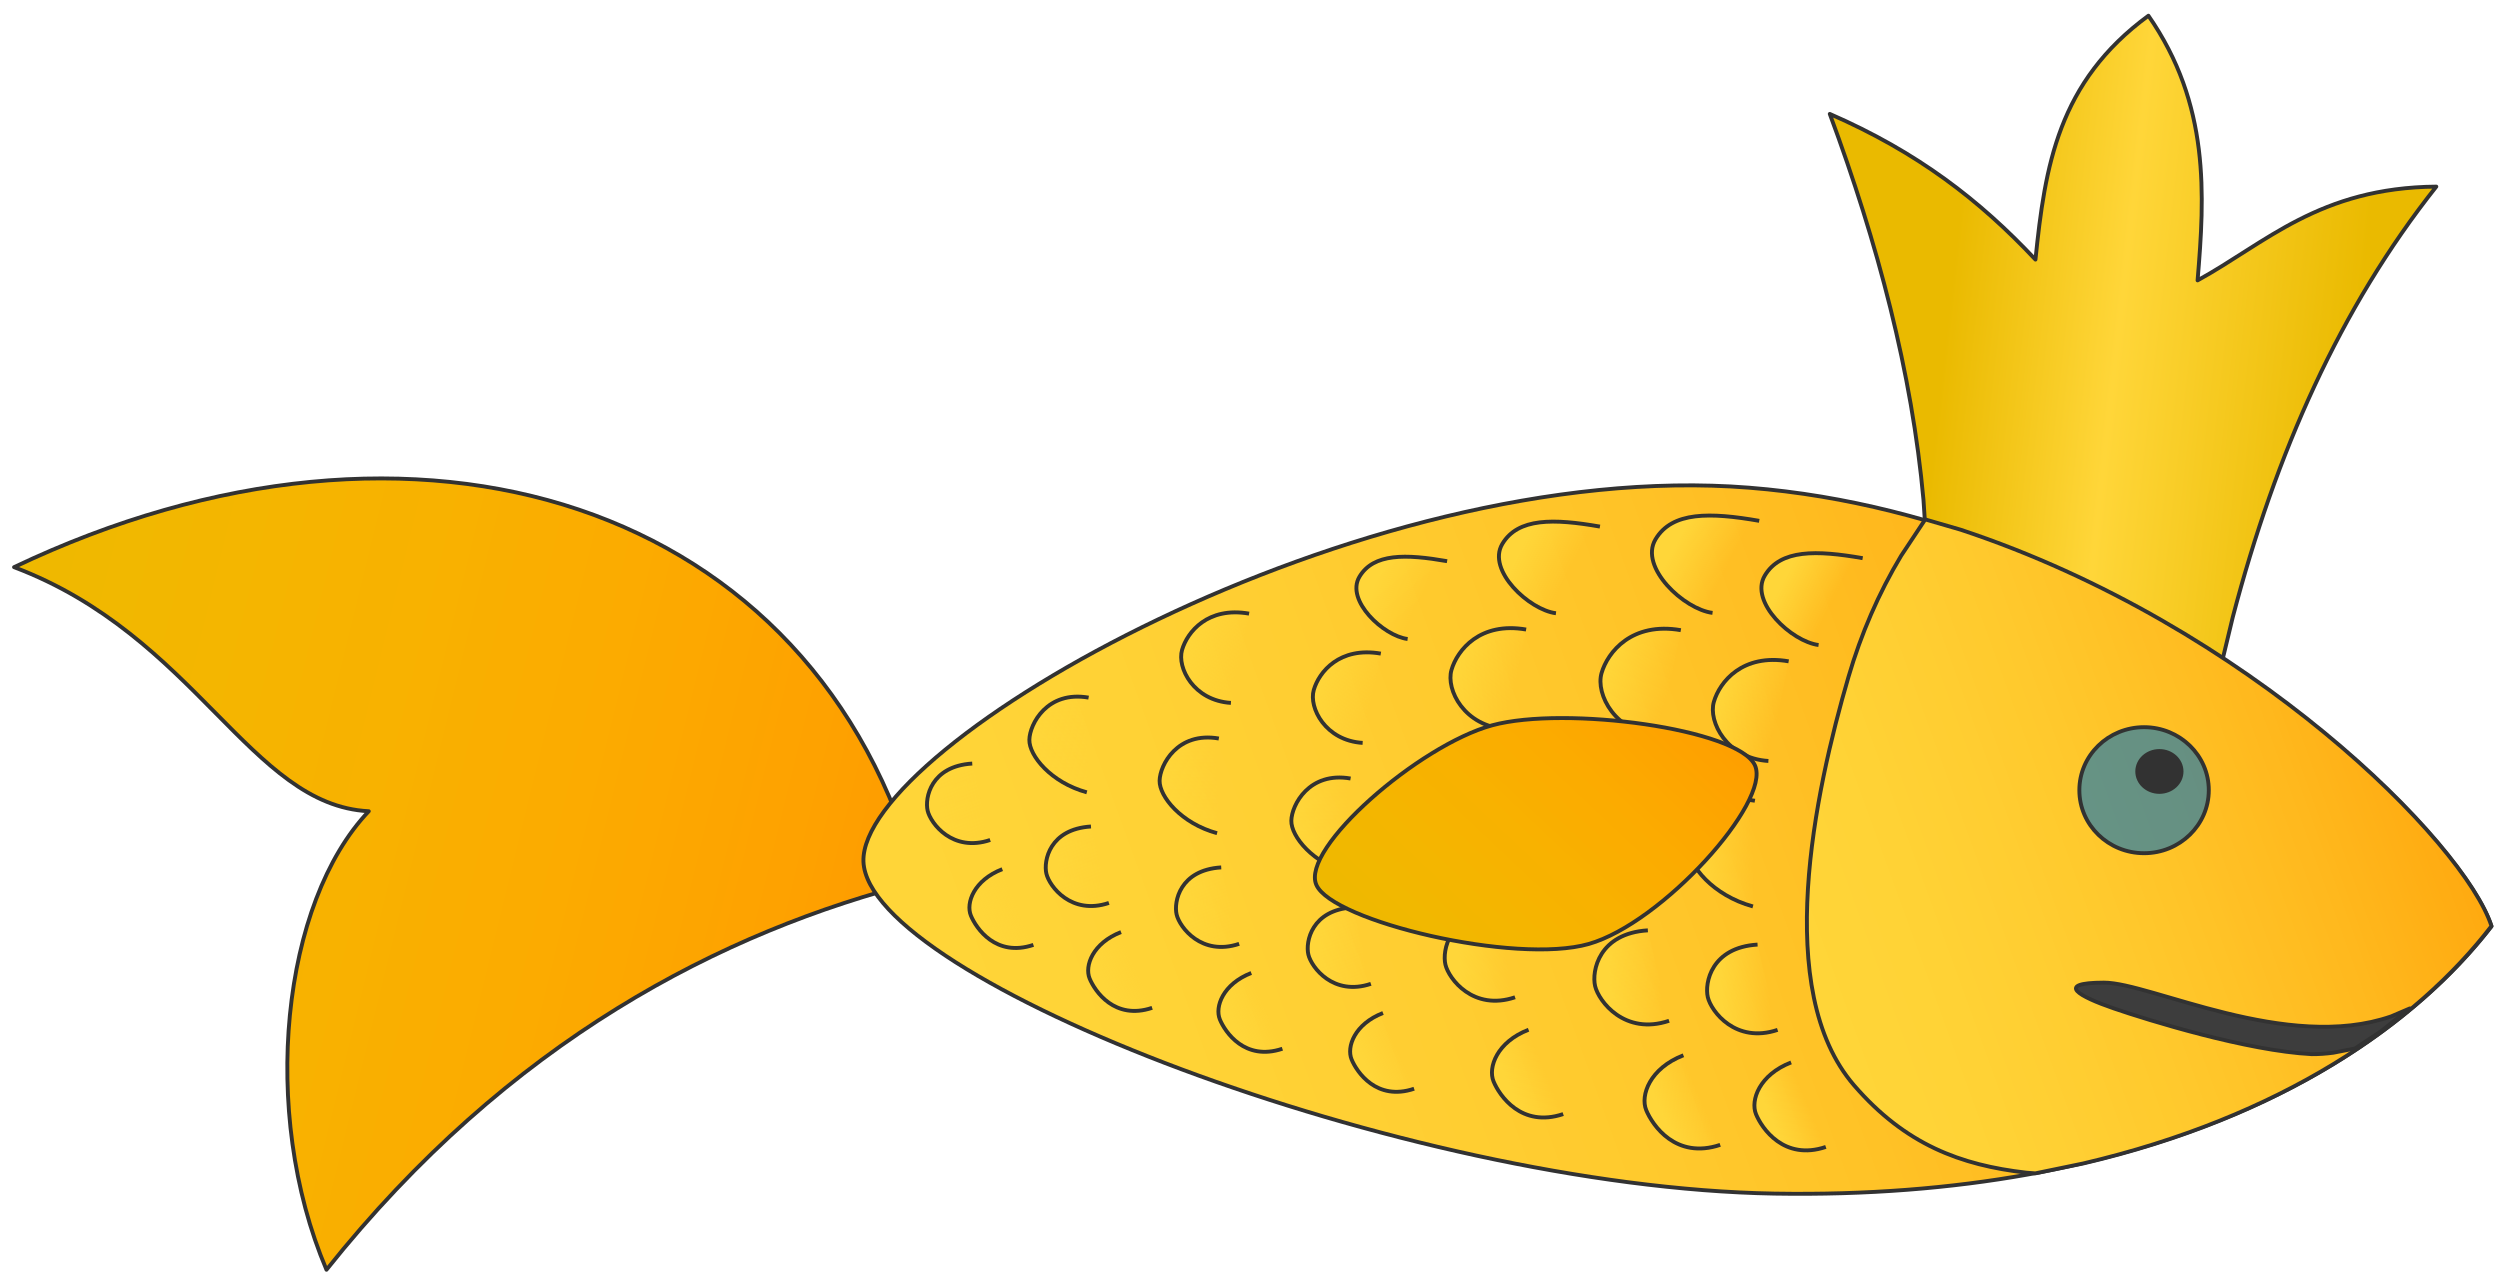 <?xml version="1.0" encoding="UTF-8"?> <svg xmlns="http://www.w3.org/2000/svg" xmlns:xlink="http://www.w3.org/1999/xlink" width="734" height="375" xml:space="preserve" overflow="hidden"> <defs> <clipPath id="clip0"> <rect x="508" y="770" width="734" height="375"></rect> </clipPath> <linearGradient x1="460.063" y1="975.861" x2="785.429" y2="1055.67" gradientUnits="userSpaceOnUse" spreadMethod="reflect" id="fill1"> <stop offset="0" stop-color="#EABA00" stop-opacity="1"></stop> <stop offset="0.031" stop-color="#EBB900" stop-opacity="1"></stop> <stop offset="0.062" stop-color="#ECB900" stop-opacity="1"></stop> <stop offset="0.094" stop-color="#EDB900" stop-opacity="1"></stop> <stop offset="0.125" stop-color="#EEB900" stop-opacity="1"></stop> <stop offset="0.156" stop-color="#EFB800" stop-opacity="1"></stop> <stop offset="0.188" stop-color="#F0B800" stop-opacity="1"></stop> <stop offset="0.219" stop-color="#F1B800" stop-opacity="1"></stop> <stop offset="0.25" stop-color="#F2B700" stop-opacity="1"></stop> <stop offset="0.281" stop-color="#F3B600" stop-opacity="1"></stop> <stop offset="0.312" stop-color="#F4B600" stop-opacity="1"></stop> <stop offset="0.344" stop-color="#F5B500" stop-opacity="1"></stop> <stop offset="0.375" stop-color="#F6B400" stop-opacity="1"></stop> <stop offset="0.406" stop-color="#F7B300" stop-opacity="1"></stop> <stop offset="0.438" stop-color="#F7B200" stop-opacity="1"></stop> <stop offset="0.469" stop-color="#F8B200" stop-opacity="1"></stop> <stop offset="0.5" stop-color="#F9B100" stop-opacity="1"></stop> <stop offset="0.531" stop-color="#F9AF00" stop-opacity="1"></stop> <stop offset="0.562" stop-color="#FAAE00" stop-opacity="1"></stop> <stop offset="0.594" stop-color="#FBAD00" stop-opacity="1"></stop> <stop offset="0.625" stop-color="#FBAC00" stop-opacity="1"></stop> <stop offset="0.656" stop-color="#FCAB00" stop-opacity="1"></stop> <stop offset="0.688" stop-color="#FCA900" stop-opacity="1"></stop> <stop offset="0.719" stop-color="#FDA800" stop-opacity="1"></stop> <stop offset="0.75" stop-color="#FDA600" stop-opacity="1"></stop> <stop offset="0.781" stop-color="#FDA500" stop-opacity="1"></stop> <stop offset="0.812" stop-color="#FEA300" stop-opacity="1"></stop> <stop offset="0.844" stop-color="#FEA200" stop-opacity="1"></stop> <stop offset="0.875" stop-color="#FEA000" stop-opacity="1"></stop> <stop offset="0.906" stop-color="#FE9E00" stop-opacity="1"></stop> <stop offset="0.938" stop-color="#FE9C00" stop-opacity="1"></stop> <stop offset="0.969" stop-color="#FE9A00" stop-opacity="1"></stop> <stop offset="1" stop-color="#FF9900" stop-opacity="1"></stop> </linearGradient> <linearGradient x1="1038.77" y1="858.442" x2="1217.33" y2="878.53" gradientUnits="userSpaceOnUse" spreadMethod="reflect" id="fill2"> <stop offset="0" stop-color="#EABA00" stop-opacity="1"></stop> <stop offset="0.23" stop-color="#EABA00" stop-opacity="1"></stop> <stop offset="0.51" stop-color="#FFD639" stop-opacity="1"></stop> <stop offset="0.9" stop-color="#EABA00" stop-opacity="1"></stop> <stop offset="1" stop-color="#EABA00" stop-opacity="1"></stop> </linearGradient> <linearGradient x1="756.033" y1="1105.48" x2="1244.97" y2="927.521" gradientUnits="userSpaceOnUse" spreadMethod="reflect" id="fill3"> <stop offset="0" stop-color="#FFD639" stop-opacity="1"></stop> <stop offset="0.017" stop-color="#FFD538" stop-opacity="1"></stop> <stop offset="0.033" stop-color="#FFD538" stop-opacity="1"></stop> <stop offset="0.05" stop-color="#FFD538" stop-opacity="1"></stop> <stop offset="0.067" stop-color="#FFD538" stop-opacity="1"></stop> <stop offset="0.083" stop-color="#FFD538" stop-opacity="1"></stop> <stop offset="0.1" stop-color="#FFD538" stop-opacity="1"></stop> <stop offset="0.117" stop-color="#FFD437" stop-opacity="1"></stop> <stop offset="0.133" stop-color="#FFD437" stop-opacity="1"></stop> <stop offset="0.15" stop-color="#FFD437" stop-opacity="1"></stop> <stop offset="0.167" stop-color="#FFD337" stop-opacity="1"></stop> <stop offset="0.183" stop-color="#FFD336" stop-opacity="1"></stop> <stop offset="0.2" stop-color="#FFD336" stop-opacity="1"></stop> <stop offset="0.217" stop-color="#FFD235" stop-opacity="1"></stop> <stop offset="0.233" stop-color="#FFD235" stop-opacity="1"></stop> <stop offset="0.25" stop-color="#FFD134" stop-opacity="1"></stop> <stop offset="0.267" stop-color="#FFD034" stop-opacity="1"></stop> <stop offset="0.283" stop-color="#FFD033" stop-opacity="1"></stop> <stop offset="0.3" stop-color="#FFCF33" stop-opacity="1"></stop> <stop offset="0.317" stop-color="#FFCE32" stop-opacity="1"></stop> <stop offset="0.333" stop-color="#FFCE31" stop-opacity="1"></stop> <stop offset="0.35" stop-color="#FFCD31" stop-opacity="1"></stop> <stop offset="0.367" stop-color="#FFCC30" stop-opacity="1"></stop> <stop offset="0.383" stop-color="#FFCB2F" stop-opacity="1"></stop> <stop offset="0.4" stop-color="#FFCB2E" stop-opacity="1"></stop> <stop offset="0.417" stop-color="#FFCA2D" stop-opacity="1"></stop> <stop offset="0.433" stop-color="#FFC92D" stop-opacity="1"></stop> <stop offset="0.45" stop-color="#FFC82C" stop-opacity="1"></stop> <stop offset="0.467" stop-color="#FFC72B" stop-opacity="1"></stop> <stop offset="0.483" stop-color="#FFC62A" stop-opacity="1"></stop> <stop offset="0.5" stop-color="#FFC529" stop-opacity="1"></stop> <stop offset="0.517" stop-color="#FFC428" stop-opacity="1"></stop> <stop offset="0.533" stop-color="#FFC327" stop-opacity="1"></stop> <stop offset="0.55" stop-color="#FFC226" stop-opacity="1"></stop> <stop offset="0.567" stop-color="#FFC025" stop-opacity="1"></stop> <stop offset="0.583" stop-color="#FFBF24" stop-opacity="1"></stop> <stop offset="0.6" stop-color="#FFBE23" stop-opacity="1"></stop> <stop offset="0.617" stop-color="#FFBD21" stop-opacity="1"></stop> <stop offset="0.633" stop-color="#FFBC20" stop-opacity="1"></stop> <stop offset="0.65" stop-color="#FFBA1F" stop-opacity="1"></stop> <stop offset="0.667" stop-color="#FFB91E" stop-opacity="1"></stop> <stop offset="0.683" stop-color="#FFB81D" stop-opacity="1"></stop> <stop offset="0.7" stop-color="#FFB61B" stop-opacity="1"></stop> <stop offset="0.717" stop-color="#FFB51A" stop-opacity="1"></stop> <stop offset="0.733" stop-color="#FFB319" stop-opacity="1"></stop> <stop offset="0.75" stop-color="#FFB217" stop-opacity="1"></stop> <stop offset="0.767" stop-color="#FFB016" stop-opacity="1"></stop> <stop offset="0.783" stop-color="#FFAF14" stop-opacity="1"></stop> <stop offset="0.8" stop-color="#FFAD13" stop-opacity="1"></stop> <stop offset="0.817" stop-color="#FFAC12" stop-opacity="1"></stop> <stop offset="0.833" stop-color="#FFAA10" stop-opacity="1"></stop> <stop offset="0.85" stop-color="#FFA90E" stop-opacity="1"></stop> <stop offset="0.867" stop-color="#FFA70D" stop-opacity="1"></stop> <stop offset="0.883" stop-color="#FFA50B" stop-opacity="1"></stop> <stop offset="0.9" stop-color="#FFA30A" stop-opacity="1"></stop> <stop offset="0.917" stop-color="#FFA208" stop-opacity="1"></stop> <stop offset="0.933" stop-color="#FFA006" stop-opacity="1"></stop> <stop offset="0.95" stop-color="#FF9E05" stop-opacity="1"></stop> <stop offset="0.967" stop-color="#FF9C03" stop-opacity="1"></stop> <stop offset="0.983" stop-color="#FF9A01" stop-opacity="1"></stop> <stop offset="1" stop-color="#FF9900" stop-opacity="1"></stop> </linearGradient> <linearGradient x1="1019.4" y1="1062.03" x2="1258.6" y2="974.97" gradientUnits="userSpaceOnUse" spreadMethod="reflect" id="fill4"> <stop offset="0" stop-color="#FFD639" stop-opacity="1"></stop> <stop offset="0.017" stop-color="#FFD538" stop-opacity="1"></stop> <stop offset="0.033" stop-color="#FFD538" stop-opacity="1"></stop> <stop offset="0.05" stop-color="#FFD538" stop-opacity="1"></stop> <stop offset="0.067" stop-color="#FFD538" stop-opacity="1"></stop> <stop offset="0.083" stop-color="#FFD538" stop-opacity="1"></stop> <stop offset="0.1" stop-color="#FFD538" stop-opacity="1"></stop> <stop offset="0.117" stop-color="#FFD437" stop-opacity="1"></stop> <stop offset="0.133" stop-color="#FFD437" stop-opacity="1"></stop> <stop offset="0.15" stop-color="#FFD437" stop-opacity="1"></stop> <stop offset="0.167" stop-color="#FFD337" stop-opacity="1"></stop> <stop offset="0.183" stop-color="#FFD336" stop-opacity="1"></stop> <stop offset="0.2" stop-color="#FFD336" stop-opacity="1"></stop> <stop offset="0.217" stop-color="#FFD235" stop-opacity="1"></stop> <stop offset="0.233" stop-color="#FFD235" stop-opacity="1"></stop> <stop offset="0.25" stop-color="#FFD134" stop-opacity="1"></stop> <stop offset="0.267" stop-color="#FFD034" stop-opacity="1"></stop> <stop offset="0.283" stop-color="#FFD033" stop-opacity="1"></stop> <stop offset="0.3" stop-color="#FFCF33" stop-opacity="1"></stop> <stop offset="0.317" stop-color="#FFCE32" stop-opacity="1"></stop> <stop offset="0.333" stop-color="#FFCE31" stop-opacity="1"></stop> <stop offset="0.35" stop-color="#FFCD31" stop-opacity="1"></stop> <stop offset="0.367" stop-color="#FFCC30" stop-opacity="1"></stop> <stop offset="0.383" stop-color="#FFCB2F" stop-opacity="1"></stop> <stop offset="0.4" stop-color="#FFCB2E" stop-opacity="1"></stop> <stop offset="0.417" stop-color="#FFCA2D" stop-opacity="1"></stop> <stop offset="0.433" stop-color="#FFC92D" stop-opacity="1"></stop> <stop offset="0.45" stop-color="#FFC82C" stop-opacity="1"></stop> <stop offset="0.467" stop-color="#FFC72B" stop-opacity="1"></stop> <stop offset="0.483" stop-color="#FFC62A" stop-opacity="1"></stop> <stop offset="0.5" stop-color="#FFC529" stop-opacity="1"></stop> <stop offset="0.517" stop-color="#FFC428" stop-opacity="1"></stop> <stop offset="0.533" stop-color="#FFC327" stop-opacity="1"></stop> <stop offset="0.55" stop-color="#FFC226" stop-opacity="1"></stop> <stop offset="0.567" stop-color="#FFC025" stop-opacity="1"></stop> <stop offset="0.583" stop-color="#FFBF24" stop-opacity="1"></stop> <stop offset="0.6" stop-color="#FFBE23" stop-opacity="1"></stop> <stop offset="0.617" stop-color="#FFBD21" stop-opacity="1"></stop> <stop offset="0.633" stop-color="#FFBC20" stop-opacity="1"></stop> <stop offset="0.65" stop-color="#FFBA1F" stop-opacity="1"></stop> <stop offset="0.667" stop-color="#FFB91E" stop-opacity="1"></stop> <stop offset="0.683" stop-color="#FFB81D" stop-opacity="1"></stop> <stop offset="0.7" stop-color="#FFB61B" stop-opacity="1"></stop> <stop offset="0.717" stop-color="#FFB51A" stop-opacity="1"></stop> <stop offset="0.733" stop-color="#FFB319" stop-opacity="1"></stop> <stop offset="0.75" stop-color="#FFB217" stop-opacity="1"></stop> <stop offset="0.767" stop-color="#FFB016" stop-opacity="1"></stop> <stop offset="0.783" stop-color="#FFAF14" stop-opacity="1"></stop> <stop offset="0.8" stop-color="#FFAD13" stop-opacity="1"></stop> <stop offset="0.817" stop-color="#FFAC12" stop-opacity="1"></stop> <stop offset="0.833" stop-color="#FFAA10" stop-opacity="1"></stop> <stop offset="0.85" stop-color="#FFA90E" stop-opacity="1"></stop> <stop offset="0.867" stop-color="#FFA70D" stop-opacity="1"></stop> <stop offset="0.883" stop-color="#FFA50B" stop-opacity="1"></stop> <stop offset="0.9" stop-color="#FFA30A" stop-opacity="1"></stop> <stop offset="0.917" stop-color="#FFA208" stop-opacity="1"></stop> <stop offset="0.933" stop-color="#FFA006" stop-opacity="1"></stop> <stop offset="0.95" stop-color="#FF9E05" stop-opacity="1"></stop> <stop offset="0.967" stop-color="#FF9C03" stop-opacity="1"></stop> <stop offset="0.983" stop-color="#FF9A01" stop-opacity="1"></stop> <stop offset="1" stop-color="#FF9900" stop-opacity="1"></stop> </linearGradient> <linearGradient x1="1022.75" y1="936.957" x2="1058.09" y2="954.897" gradientUnits="userSpaceOnUse" spreadMethod="reflect" id="fill5"> <stop offset="0" stop-color="#FFD639" stop-opacity="1"></stop> <stop offset="0.24" stop-color="#FFD639" stop-opacity="1"></stop> <stop offset="0.63" stop-color="#FFD639" stop-opacity="0"></stop> <stop offset="1" stop-color="#FFD639" stop-opacity="0"></stop> </linearGradient> <linearGradient x1="1007.24" y1="974.254" x2="1037.61" y2="983.486" gradientUnits="userSpaceOnUse" spreadMethod="reflect" id="fill6"> <stop offset="0" stop-color="#FFD639" stop-opacity="1"></stop> <stop offset="0.15" stop-color="#FFD639" stop-opacity="1"></stop> <stop offset="0.74" stop-color="#FFD639" stop-opacity="0"></stop> <stop offset="1" stop-color="#FFD639" stop-opacity="0"></stop> </linearGradient> <linearGradient x1="1003.95" y1="1021.36" x2="1024.06" y2="1020.27" gradientUnits="userSpaceOnUse" spreadMethod="reflect" id="fill7"> <stop offset="0" stop-color="#FFD639" stop-opacity="1"></stop> <stop offset="0.1" stop-color="#FFD639" stop-opacity="1"></stop> <stop offset="0.93" stop-color="#FFD639" stop-opacity="0"></stop> <stop offset="1" stop-color="#FFD639" stop-opacity="0"></stop> </linearGradient> <linearGradient x1="1009.2" y1="1061.17" x2="1029.23" y2="1060.09" gradientUnits="userSpaceOnUse" spreadMethod="reflect" id="fill8"> <stop offset="0" stop-color="#FFD639" stop-opacity="1"></stop> <stop offset="0.21" stop-color="#FFD639" stop-opacity="1"></stop> <stop offset="0.92" stop-color="#FFD639" stop-opacity="0"></stop> <stop offset="1" stop-color="#FFD639" stop-opacity="0"></stop> </linearGradient> <linearGradient x1="1020.4" y1="1100.49" x2="1046.14" y2="1089.52" gradientUnits="userSpaceOnUse" spreadMethod="reflect" id="fill9"> <stop offset="0" stop-color="#FFD639" stop-opacity="1"></stop> <stop offset="0.28" stop-color="#FFD639" stop-opacity="1"></stop> <stop offset="0.69" stop-color="#FFD639" stop-opacity="0"></stop> <stop offset="1" stop-color="#FFD639" stop-opacity="0"></stop> </linearGradient> <linearGradient x1="990.461" y1="926.182" x2="1027.92" y2="945.196" gradientUnits="userSpaceOnUse" spreadMethod="reflect" id="fill10"> <stop offset="0" stop-color="#FFD639" stop-opacity="1"></stop> <stop offset="0.24" stop-color="#FFD639" stop-opacity="1"></stop> <stop offset="0.63" stop-color="#FFD639" stop-opacity="0"></stop> <stop offset="1" stop-color="#FFD639" stop-opacity="0"></stop> </linearGradient> <linearGradient x1="974.029" y1="965.711" x2="1006.21" y2="975.495" gradientUnits="userSpaceOnUse" spreadMethod="reflect" id="fill11"> <stop offset="0" stop-color="#FFD639" stop-opacity="1"></stop> <stop offset="0.15" stop-color="#FFD639" stop-opacity="1"></stop> <stop offset="0.74" stop-color="#FFD639" stop-opacity="0"></stop> <stop offset="1" stop-color="#FFD639" stop-opacity="0"></stop> </linearGradient> <linearGradient x1="970.537" y1="1015.64" x2="991.856" y2="1014.48" gradientUnits="userSpaceOnUse" spreadMethod="reflect" id="fill12"> <stop offset="0" stop-color="#FFD639" stop-opacity="1"></stop> <stop offset="0.1" stop-color="#FFD639" stop-opacity="1"></stop> <stop offset="0.93" stop-color="#FFD639" stop-opacity="0"></stop> <stop offset="1" stop-color="#FFD639" stop-opacity="0"></stop> </linearGradient> <linearGradient x1="976.106" y1="1057.83" x2="997.336" y2="1056.68" gradientUnits="userSpaceOnUse" spreadMethod="reflect" id="fill13"> <stop offset="0" stop-color="#FFD639" stop-opacity="1"></stop> <stop offset="0.21" stop-color="#FFD639" stop-opacity="1"></stop> <stop offset="0.92" stop-color="#FFD639" stop-opacity="0"></stop> <stop offset="1" stop-color="#FFD639" stop-opacity="0"></stop> </linearGradient> <linearGradient x1="987.976" y1="1099.5" x2="1015.25" y2="1087.87" gradientUnits="userSpaceOnUse" spreadMethod="reflect" id="fill14"> <stop offset="0" stop-color="#FFD639" stop-opacity="1"></stop> <stop offset="0.28" stop-color="#FFD639" stop-opacity="1"></stop> <stop offset="0.69" stop-color="#FFD639" stop-opacity="0"></stop> <stop offset="1" stop-color="#FFD639" stop-opacity="0"></stop> </linearGradient> <linearGradient x1="945.684" y1="927.679" x2="980.953" y2="945.579" gradientUnits="userSpaceOnUse" spreadMethod="reflect" id="fill15"> <stop offset="0" stop-color="#FFD639" stop-opacity="1"></stop> <stop offset="0.24" stop-color="#FFD639" stop-opacity="1"></stop> <stop offset="0.63" stop-color="#FFD639" stop-opacity="0"></stop> <stop offset="1" stop-color="#FFD639" stop-opacity="0"></stop> </linearGradient> <linearGradient x1="930.215" y1="964.894" x2="960.515" y2="974.105" gradientUnits="userSpaceOnUse" spreadMethod="reflect" id="fill16"> <stop offset="0" stop-color="#FFD639" stop-opacity="1"></stop> <stop offset="0.15" stop-color="#FFD639" stop-opacity="1"></stop> <stop offset="0.74" stop-color="#FFD639" stop-opacity="0"></stop> <stop offset="1" stop-color="#FFD639" stop-opacity="0"></stop> </linearGradient> <linearGradient x1="926.927" y1="1011.9" x2="946.999" y2="1010.81" gradientUnits="userSpaceOnUse" spreadMethod="reflect" id="fill17"> <stop offset="0" stop-color="#FFD639" stop-opacity="1"></stop> <stop offset="0.1" stop-color="#FFD639" stop-opacity="1"></stop> <stop offset="0.93" stop-color="#FFD639" stop-opacity="0"></stop> <stop offset="1" stop-color="#FFD639" stop-opacity="0"></stop> </linearGradient> <linearGradient x1="932.171" y1="1051.62" x2="952.157" y2="1050.54" gradientUnits="userSpaceOnUse" spreadMethod="reflect" id="fill18"> <stop offset="0" stop-color="#FFD639" stop-opacity="1"></stop> <stop offset="0.21" stop-color="#FFD639" stop-opacity="1"></stop> <stop offset="0.92" stop-color="#FFD639" stop-opacity="0"></stop> <stop offset="1" stop-color="#FFD639" stop-opacity="0"></stop> </linearGradient> <linearGradient x1="943.345" y1="1090.85" x2="969.023" y2="1079.9" gradientUnits="userSpaceOnUse" spreadMethod="reflect" id="fill19"> <stop offset="0" stop-color="#FFD639" stop-opacity="1"></stop> <stop offset="0.28" stop-color="#FFD639" stop-opacity="1"></stop> <stop offset="0.69" stop-color="#FFD639" stop-opacity="0"></stop> <stop offset="1" stop-color="#FFD639" stop-opacity="0"></stop> </linearGradient> <linearGradient x1="904.084" y1="937.521" x2="935.754" y2="953.595" gradientUnits="userSpaceOnUse" spreadMethod="reflect" id="fill20"> <stop offset="0" stop-color="#FFD639" stop-opacity="1"></stop> <stop offset="0.24" stop-color="#FFD639" stop-opacity="1"></stop> <stop offset="0.63" stop-color="#FFD639" stop-opacity="0"></stop> <stop offset="1" stop-color="#FFD639" stop-opacity="0"></stop> </linearGradient> <linearGradient x1="890.192" y1="970.939" x2="917.401" y2="979.211" gradientUnits="userSpaceOnUse" spreadMethod="reflect" id="fill21"> <stop offset="0" stop-color="#FFD639" stop-opacity="1"></stop> <stop offset="0.15" stop-color="#FFD639" stop-opacity="1"></stop> <stop offset="0.74" stop-color="#FFD639" stop-opacity="0"></stop> <stop offset="1" stop-color="#FFD639" stop-opacity="0"></stop> </linearGradient> <linearGradient x1="887.24" y1="1013.15" x2="905.264" y2="1012.17" gradientUnits="userSpaceOnUse" spreadMethod="reflect" id="fill22"> <stop offset="0" stop-color="#FFD639" stop-opacity="1"></stop> <stop offset="0.1" stop-color="#FFD639" stop-opacity="1"></stop> <stop offset="0.93" stop-color="#FFD639" stop-opacity="0"></stop> <stop offset="1" stop-color="#FFD639" stop-opacity="0"></stop> </linearGradient> <linearGradient x1="891.948" y1="1048.81" x2="909.896" y2="1047.85" gradientUnits="userSpaceOnUse" spreadMethod="reflect" id="fill23"> <stop offset="0" stop-color="#FFD639" stop-opacity="1"></stop> <stop offset="0.21" stop-color="#FFD639" stop-opacity="1"></stop> <stop offset="0.92" stop-color="#FFD639" stop-opacity="0"></stop> <stop offset="1" stop-color="#FFD639" stop-opacity="0"></stop> </linearGradient> <linearGradient x1="901.983" y1="1084.05" x2="925.041" y2="1074.22" gradientUnits="userSpaceOnUse" spreadMethod="reflect" id="fill24"> <stop offset="0" stop-color="#FFD639" stop-opacity="1"></stop> <stop offset="0.28" stop-color="#FFD639" stop-opacity="1"></stop> <stop offset="0.69" stop-color="#FFD639" stop-opacity="0"></stop> <stop offset="1" stop-color="#FFD639" stop-opacity="0"></stop> </linearGradient> <linearGradient x1="851.516" y1="959.198" x2="878.724" y2="967.469" gradientUnits="userSpaceOnUse" spreadMethod="reflect" id="fill25"> <stop offset="0" stop-color="#FFD639" stop-opacity="1"></stop> <stop offset="0.15" stop-color="#FFD639" stop-opacity="1"></stop> <stop offset="0.74" stop-color="#FFD639" stop-opacity="0"></stop> <stop offset="1" stop-color="#FFD639" stop-opacity="0"></stop> </linearGradient> <linearGradient x1="848.564" y1="1001.4" x2="866.587" y2="1000.43" gradientUnits="userSpaceOnUse" spreadMethod="reflect" id="fill26"> <stop offset="0" stop-color="#FFD639" stop-opacity="1"></stop> <stop offset="0.1" stop-color="#FFD639" stop-opacity="1"></stop> <stop offset="0.93" stop-color="#FFD639" stop-opacity="0"></stop> <stop offset="1" stop-color="#FFD639" stop-opacity="0"></stop> </linearGradient> <linearGradient x1="853.272" y1="1037.07" x2="871.22" y2="1036.1" gradientUnits="userSpaceOnUse" spreadMethod="reflect" id="fill27"> <stop offset="0" stop-color="#FFD639" stop-opacity="1"></stop> <stop offset="0.21" stop-color="#FFD639" stop-opacity="1"></stop> <stop offset="0.92" stop-color="#FFD639" stop-opacity="0"></stop> <stop offset="1" stop-color="#FFD639" stop-opacity="0"></stop> </linearGradient> <linearGradient x1="863.307" y1="1072.3" x2="886.365" y2="1062.47" gradientUnits="userSpaceOnUse" spreadMethod="reflect" id="fill28"> <stop offset="0" stop-color="#FFD639" stop-opacity="1"></stop> <stop offset="0.28" stop-color="#FFD639" stop-opacity="1"></stop> <stop offset="0.69" stop-color="#FFD639" stop-opacity="0"></stop> <stop offset="1" stop-color="#FFD639" stop-opacity="0"></stop> </linearGradient> <linearGradient x1="810.325" y1="989.396" x2="828.349" y2="988.423" gradientUnits="userSpaceOnUse" spreadMethod="reflect" id="fill29"> <stop offset="0" stop-color="#FFD639" stop-opacity="1"></stop> <stop offset="0.1" stop-color="#FFD639" stop-opacity="1"></stop> <stop offset="0.93" stop-color="#FFD639" stop-opacity="0"></stop> <stop offset="1" stop-color="#FFD639" stop-opacity="0"></stop> </linearGradient> <linearGradient x1="815.033" y1="1025.06" x2="832.981" y2="1024.1" gradientUnits="userSpaceOnUse" spreadMethod="reflect" id="fill30"> <stop offset="0" stop-color="#FFD639" stop-opacity="1"></stop> <stop offset="0.21" stop-color="#FFD639" stop-opacity="1"></stop> <stop offset="0.92" stop-color="#FFD639" stop-opacity="0"></stop> <stop offset="1" stop-color="#FFD639" stop-opacity="0"></stop> </linearGradient> <linearGradient x1="825.068" y1="1060.3" x2="848.126" y2="1050.47" gradientUnits="userSpaceOnUse" spreadMethod="reflect" id="fill31"> <stop offset="0" stop-color="#FFD639" stop-opacity="1"></stop> <stop offset="0.28" stop-color="#FFD639" stop-opacity="1"></stop> <stop offset="0.69" stop-color="#FFD639" stop-opacity="0"></stop> <stop offset="1" stop-color="#FFD639" stop-opacity="0"></stop> </linearGradient> <linearGradient x1="780.172" y1="1006.59" x2="798.12" y2="1005.62" gradientUnits="userSpaceOnUse" spreadMethod="reflect" id="fill32"> <stop offset="0" stop-color="#FFD639" stop-opacity="1"></stop> <stop offset="0.21" stop-color="#FFD639" stop-opacity="1"></stop> <stop offset="0.92" stop-color="#FFD639" stop-opacity="0"></stop> <stop offset="1" stop-color="#FFD639" stop-opacity="0"></stop> </linearGradient> <linearGradient x1="790.206" y1="1041.82" x2="813.265" y2="1031.99" gradientUnits="userSpaceOnUse" spreadMethod="reflect" id="fill33"> <stop offset="0" stop-color="#FFD639" stop-opacity="1"></stop> <stop offset="0.28" stop-color="#FFD639" stop-opacity="1"></stop> <stop offset="0.69" stop-color="#FFD639" stop-opacity="0"></stop> <stop offset="1" stop-color="#FFD639" stop-opacity="0"></stop> </linearGradient> <linearGradient x1="909.67" y1="1068.58" x2="1010.73" y2="961.217" gradientUnits="userSpaceOnUse" spreadMethod="reflect" id="fill34"> <stop offset="0" stop-color="#EABA00" stop-opacity="1"></stop> <stop offset="0.031" stop-color="#EBB900" stop-opacity="1"></stop> <stop offset="0.062" stop-color="#ECB900" stop-opacity="1"></stop> <stop offset="0.094" stop-color="#EDB900" stop-opacity="1"></stop> <stop offset="0.125" stop-color="#EEB900" stop-opacity="1"></stop> <stop offset="0.156" stop-color="#EFB800" stop-opacity="1"></stop> <stop offset="0.188" stop-color="#F0B800" stop-opacity="1"></stop> <stop offset="0.219" stop-color="#F1B800" stop-opacity="1"></stop> <stop offset="0.25" stop-color="#F2B700" stop-opacity="1"></stop> <stop offset="0.281" stop-color="#F3B600" stop-opacity="1"></stop> <stop offset="0.312" stop-color="#F4B600" stop-opacity="1"></stop> <stop offset="0.344" stop-color="#F5B500" stop-opacity="1"></stop> <stop offset="0.375" stop-color="#F6B400" stop-opacity="1"></stop> <stop offset="0.406" stop-color="#F7B300" stop-opacity="1"></stop> <stop offset="0.438" stop-color="#F7B200" stop-opacity="1"></stop> <stop offset="0.469" stop-color="#F8B200" stop-opacity="1"></stop> <stop offset="0.5" stop-color="#F9B100" stop-opacity="1"></stop> <stop offset="0.531" stop-color="#F9AF00" stop-opacity="1"></stop> <stop offset="0.562" stop-color="#FAAE00" stop-opacity="1"></stop> <stop offset="0.594" stop-color="#FBAD00" stop-opacity="1"></stop> <stop offset="0.625" stop-color="#FBAC00" stop-opacity="1"></stop> <stop offset="0.656" stop-color="#FCAB00" stop-opacity="1"></stop> <stop offset="0.688" stop-color="#FCA900" stop-opacity="1"></stop> <stop offset="0.719" stop-color="#FDA800" stop-opacity="1"></stop> <stop offset="0.75" stop-color="#FDA600" stop-opacity="1"></stop> <stop offset="0.781" stop-color="#FDA500" stop-opacity="1"></stop> <stop offset="0.812" stop-color="#FEA300" stop-opacity="1"></stop> <stop offset="0.844" stop-color="#FEA200" stop-opacity="1"></stop> <stop offset="0.875" stop-color="#FEA000" stop-opacity="1"></stop> <stop offset="0.906" stop-color="#FE9E00" stop-opacity="1"></stop> <stop offset="0.938" stop-color="#FE9C00" stop-opacity="1"></stop> <stop offset="0.969" stop-color="#FE9A00" stop-opacity="1"></stop> <stop offset="1" stop-color="#FF9900" stop-opacity="1"></stop> </linearGradient> </defs> <g clip-path="url(#clip0)" transform="translate(-508 -770)"> <path d="M777.659 1028.8C719.823 1043.44 657.397 1075.66 603.854 1142.8 584.062 1096.21 590.867 1034.85 616.276 1008.18 581.461 1006.46 565.644 956.706 512.128 936.52 630.193 880.256 747.77 916.964 777.659 1028.8Z" stroke="#323232" stroke-width="1.146" stroke-linecap="butt" stroke-linejoin="round" stroke-miterlimit="10" stroke-opacity="1" fill="url(#fill1)" fill-rule="evenodd"></path> <path d="M1138.78 774.612C1156.89 800.706 1155.3 827.206 1153.21 852.319 1173.11 841.418 1188.97 825.074 1223.3 824.79 1195.04 860.406 1176.19 902.946 1163.55 951.154L1159.69 967.202 1145.2 957.487C1128.41 946.933 1110.04 937.497 1090.42 930.147L1073.24 924.471 1072.73 916.717C1069.36 879.559 1059.33 841.481 1045.22 803.445 1071.02 814.697 1089.18 828.728 1105.61 846.216 1108.42 818.748 1112.24 794.054 1138.78 774.612Z" stroke="#323232" stroke-width="1.146" stroke-linecap="butt" stroke-linejoin="round" stroke-miterlimit="10" stroke-opacity="1" fill="url(#fill2)" fill-rule="evenodd"></path> <path d="M1021.51 913.183C1136.26 922.304 1229.82 1012.12 1239.5 1041.99 1207.05 1084 1137.74 1122.29 1028.95 1120.44 920.158 1118.58 762.745 1057.48 761.506 1022.94 760.428 988.777 906.762 904.061 1021.51 913.183Z" stroke="#323232" stroke-width="1.146" stroke-linecap="butt" stroke-linejoin="round" stroke-miterlimit="10" stroke-opacity="1" fill="url(#fill3)" fill-rule="evenodd"></path> <path d="M1073.25 922.5 1083.61 925.511C1168.49 953.562 1231.64 1017.56 1239.5 1041.89 1217.22 1070.85 1177.54 1098.04 1119.61 1111.6L1105.56 1114.5 1102.94 1114.3C1083.6 1112.07 1067.41 1106.05 1052.36 1088.66 1028.29 1060.84 1040.85 1002.48 1050.71 968.754 1054.41 956.105 1059.56 944.186 1066.18 933.163Z" stroke="#323232" stroke-width="1.146" stroke-linecap="butt" stroke-linejoin="round" stroke-miterlimit="10" stroke-opacity="1" fill="url(#fill4)" fill-rule="evenodd"></path> <path d="M1118.5 1002C1118.5 991.783 1127.01 983.5 1137.5 983.5 1147.99 983.5 1156.5 991.783 1156.5 1002 1156.5 1012.22 1147.99 1020.5 1137.5 1020.5 1127.01 1020.5 1118.5 1012.22 1118.5 1002Z" stroke="#323232" stroke-width="1.146" stroke-linecap="butt" stroke-linejoin="round" stroke-miterlimit="10" stroke-opacity="1" fill="#0070C0" fill-rule="evenodd" fill-opacity="0.6"></path> <path d="M1135.5 996.5C1135.5 993.186 1138.41 990.5 1142 990.5 1145.59 990.5 1148.5 993.186 1148.5 996.5 1148.5 999.814 1145.59 1002.5 1142 1002.5 1138.41 1002.5 1135.5 999.814 1135.5 996.5Z" stroke="#323232" stroke-width="1.146" stroke-linecap="butt" stroke-linejoin="round" stroke-miterlimit="10" stroke-opacity="1" fill="#323232" fill-rule="evenodd" fill-opacity="1"></path> <path d="M1054.88 933.878C1041.31 931.511 1030.74 931.236 1026.14 938.999 1021.53 946.763 1034.06 958.392 1041.93 959.376" stroke="#323232" stroke-width="1.146" stroke-linecap="butt" stroke-linejoin="round" stroke-miterlimit="10" stroke-opacity="1" fill="url(#fill5)" fill-rule="evenodd"></path> <path d="M1033.15 964.169C1019.59 961.801 1012.88 970.21 1011.19 976.063 1009.49 981.916 1015 992.672 1027.2 993.423" stroke="#323232" stroke-width="1.146" stroke-linecap="butt" stroke-linejoin="round" stroke-miterlimit="10" stroke-opacity="1" fill="url(#fill6)" fill-rule="evenodd"></path> <path d="M1023.24 1005.1C1009.68 1002.73 1003.93 1013.75 1003.83 1018.92 1003.73 1024.09 1010.9 1032.91 1022.66 1036.13" stroke="#323232" stroke-width="1.146" stroke-linecap="butt" stroke-linejoin="round" stroke-miterlimit="10" stroke-opacity="1" fill="url(#fill7)" fill-rule="evenodd"></path> <path d="M1024.02 1047.33C1010.44 1048.15 1008.43 1058.59 1009.41 1062.77 1010.39 1066.94 1017.59 1076.51 1029.9 1072.37" stroke="#323232" stroke-width="1.146" stroke-linecap="butt" stroke-linejoin="round" stroke-miterlimit="10" stroke-opacity="1" fill="url(#fill8)" fill-rule="evenodd"></path> <path d="M1033.87 1081.93C1024.58 1085.53 1021.87 1093 1023.57 1097.14 1025.27 1101.27 1031.76 1110.88 1044.06 1106.74" stroke="#323232" stroke-width="1.146" stroke-linecap="butt" stroke-linejoin="round" stroke-miterlimit="10" stroke-opacity="1" fill="url(#fill9)" fill-rule="evenodd"></path> <path d="M1024.51 922.919C1010.13 920.41 998.936 920.119 994.055 928.347 989.175 936.575 1002.45 948.901 1010.8 949.943" stroke="#323232" stroke-width="1.146" stroke-linecap="butt" stroke-linejoin="round" stroke-miterlimit="10" stroke-opacity="1" fill="url(#fill10)" fill-rule="evenodd"></path> <path d="M1001.49 955.022C987.112 952.513 980.006 961.426 978.211 967.629 976.416 973.832 982.256 985.231 995.178 986.027" stroke="#323232" stroke-width="1.146" stroke-linecap="butt" stroke-linejoin="round" stroke-miterlimit="10" stroke-opacity="1" fill="url(#fill11)" fill-rule="evenodd"></path> <path d="M990.988 998.398C976.609 995.889 970.517 1007.57 970.413 1013.05 970.31 1018.53 977.903 1027.88 990.367 1031.29" stroke="#323232" stroke-width="1.146" stroke-linecap="butt" stroke-linejoin="round" stroke-miterlimit="10" stroke-opacity="1" fill="url(#fill12)" fill-rule="evenodd"></path> <path d="M991.813 1043.15C977.417 1044.03 975.286 1055.1 976.324 1059.52 977.361 1063.95 984.997 1074.09 998.039 1069.7" stroke="#323232" stroke-width="1.146" stroke-linecap="butt" stroke-linejoin="round" stroke-miterlimit="10" stroke-opacity="1" fill="url(#fill13)" fill-rule="evenodd"></path> <path d="M1002.25 1079.83C992.404 1083.65 989.537 1091.57 991.337 1095.95 993.138 1100.33 1000.01 1110.51 1013.05 1106.13" stroke="#323232" stroke-width="1.146" stroke-linecap="butt" stroke-linejoin="round" stroke-miterlimit="10" stroke-opacity="1" fill="url(#fill14)" fill-rule="evenodd"></path> <path d="M977.743 924.607C964.206 922.245 953.664 921.971 949.069 929.717 944.474 937.463 956.975 949.067 964.83 950.049" stroke="#323232" stroke-width="1.146" stroke-linecap="butt" stroke-linejoin="round" stroke-miterlimit="10" stroke-opacity="1" fill="url(#fill15)" fill-rule="evenodd"></path> <path d="M956.069 954.831C942.532 952.468 935.842 960.859 934.152 966.699 932.462 972.539 937.96 983.271 950.126 984.02" stroke="#323232" stroke-width="1.146" stroke-linecap="butt" stroke-linejoin="round" stroke-miterlimit="10" stroke-opacity="1" fill="url(#fill16)" fill-rule="evenodd"></path> <path d="M946.181 995.667C932.644 993.305 926.908 1004.3 926.811 1009.46 926.714 1014.62 933.862 1023.42 945.597 1026.63" stroke="#323232" stroke-width="1.146" stroke-linecap="butt" stroke-linejoin="round" stroke-miterlimit="10" stroke-opacity="1" fill="url(#fill17)" fill-rule="evenodd"></path> <path d="M946.958 1037.8C933.405 1038.63 931.398 1049.05 932.375 1053.21 933.352 1057.38 940.541 1066.93 952.819 1062.8" stroke="#323232" stroke-width="1.146" stroke-linecap="butt" stroke-linejoin="round" stroke-miterlimit="10" stroke-opacity="1" fill="url(#fill18)" fill-rule="evenodd"></path> <path d="M956.782 1072.33C947.514 1075.92 944.815 1083.38 946.51 1087.51 948.205 1091.63 954.676 1101.22 966.954 1097.09" stroke="#323232" stroke-width="1.146" stroke-linecap="butt" stroke-linejoin="round" stroke-miterlimit="10" stroke-opacity="1" fill="url(#fill19)" fill-rule="evenodd"></path> <path d="M932.872 934.762C920.715 932.641 911.249 932.395 907.123 939.351 902.997 946.307 914.222 956.727 921.276 957.608" stroke="#323232" stroke-width="1.146" stroke-linecap="butt" stroke-linejoin="round" stroke-miterlimit="10" stroke-opacity="1" fill="url(#fill20)" fill-rule="evenodd"></path> <path d="M913.409 961.902C901.253 959.781 895.245 967.316 893.727 972.56 892.21 977.804 897.147 987.442 908.072 988.114" stroke="#323232" stroke-width="1.146" stroke-linecap="butt" stroke-linejoin="round" stroke-miterlimit="10" stroke-opacity="1" fill="url(#fill21)" fill-rule="evenodd"></path> <path d="M904.53 998.573C892.373 996.451 887.223 1006.32 887.135 1010.96 887.048 1015.59 893.467 1023.49 904.005 1026.38" stroke="#323232" stroke-width="1.146" stroke-linecap="butt" stroke-linejoin="round" stroke-miterlimit="10" stroke-opacity="1" fill="url(#fill22)" fill-rule="evenodd"></path> <path d="M905.227 1036.41C893.057 1037.15 891.255 1046.51 892.132 1050.25 893.009 1053.99 899.464 1062.56 910.49 1058.85" stroke="#323232" stroke-width="1.146" stroke-linecap="butt" stroke-linejoin="round" stroke-miterlimit="10" stroke-opacity="1" fill="url(#fill23)" fill-rule="evenodd"></path> <path d="M914.049 1067.42C905.726 1070.64 903.302 1077.34 904.825 1081.04 906.347 1084.75 912.158 1093.36 923.183 1089.65" stroke="#323232" stroke-width="1.146" stroke-linecap="butt" stroke-linejoin="round" stroke-miterlimit="10" stroke-opacity="1" fill="url(#fill24)" fill-rule="evenodd"></path> <path d="M874.733 950.161C862.576 948.04 856.569 955.575 855.051 960.819 853.534 966.063 858.471 975.7 869.396 976.373" stroke="#323232" stroke-width="1.146" stroke-linecap="butt" stroke-linejoin="round" stroke-miterlimit="10" stroke-opacity="1" fill="url(#fill25)" fill-rule="evenodd"></path> <path d="M865.853 986.831C853.697 984.71 848.547 994.583 848.459 999.217 848.372 1003.85 854.791 1011.75 865.328 1014.63" stroke="#323232" stroke-width="1.146" stroke-linecap="butt" stroke-linejoin="round" stroke-miterlimit="10" stroke-opacity="1" fill="url(#fill26)" fill-rule="evenodd"></path> <path d="M866.551 1024.67C854.38 1025.41 852.579 1034.77 853.456 1038.51 854.333 1042.25 860.788 1050.82 871.814 1047.11" stroke="#323232" stroke-width="1.146" stroke-linecap="butt" stroke-linejoin="round" stroke-miterlimit="10" stroke-opacity="1" fill="url(#fill27)" fill-rule="evenodd"></path> <path d="M875.373 1055.67C867.05 1058.9 864.626 1065.6 866.149 1069.3 867.671 1073.01 873.481 1081.61 884.507 1077.91" stroke="#323232" stroke-width="1.146" stroke-linecap="butt" stroke-linejoin="round" stroke-miterlimit="10" stroke-opacity="1" fill="url(#fill28)" fill-rule="evenodd"></path> <path d="M827.614 974.823C815.458 972.701 810.308 982.575 810.221 987.208 810.133 991.842 816.552 999.744 827.09 1002.63" stroke="#323232" stroke-width="1.146" stroke-linecap="butt" stroke-linejoin="round" stroke-miterlimit="10" stroke-opacity="1" fill="url(#fill29)" fill-rule="evenodd"></path> <path d="M828.312 1012.66C816.142 1013.4 814.34 1022.76 815.217 1026.5 816.094 1030.24 822.55 1038.81 833.575 1035.1" stroke="#323232" stroke-width="1.146" stroke-linecap="butt" stroke-linejoin="round" stroke-miterlimit="10" stroke-opacity="1" fill="url(#fill30)" fill-rule="evenodd"></path> <path d="M837.134 1043.66C828.811 1046.89 826.388 1053.59 827.91 1057.29 829.432 1061 835.243 1069.61 846.268 1065.9" stroke="#323232" stroke-width="1.146" stroke-linecap="butt" stroke-linejoin="round" stroke-miterlimit="10" stroke-opacity="1" fill="url(#fill31)" fill-rule="evenodd"></path> <path d="M793.451 994.182C781.28 994.924 779.478 1004.28 780.355 1008.02 781.232 1011.76 787.688 1020.33 798.714 1016.62" stroke="#323232" stroke-width="1.146" stroke-linecap="butt" stroke-linejoin="round" stroke-miterlimit="10" stroke-opacity="1" fill="url(#fill32)" fill-rule="evenodd"></path> <path d="M802.272 1025.19C793.95 1028.41 791.526 1035.11 793.048 1038.81 794.571 1042.52 800.381 1051.13 811.407 1047.42" stroke="#323232" stroke-width="1.146" stroke-linecap="butt" stroke-linejoin="round" stroke-miterlimit="10" stroke-opacity="1" fill="url(#fill33)" fill-rule="evenodd"></path> <path d="M894.485 1029.81C889.76 1019.11 924.636 988.792 946.101 982.949 967.565 977.105 1018.55 984.045 1023.27 994.745 1028 1005.45 996.016 1041.01 974.452 1047.15 952.888 1053.29 899.21 1040.51 894.485 1029.81Z" stroke="#323232" stroke-width="1.146" stroke-linecap="butt" stroke-linejoin="round" stroke-miterlimit="10" stroke-opacity="1" fill="url(#fill34)" fill-rule="evenodd"></path> <path d="M1125.69 1058.5C1139.36 1058.46 1179.45 1079.07 1210.08 1068.4L1215.5 1066.08 1206.91 1072.89 1199.4 1077.84 1193.1 1079.07C1190.91 1079.37 1188.77 1079.52 1186.71 1079.5 1167.81 1078.54 1138.79 1069.57 1128.62 1066.07 1118.45 1062.57 1111.12 1058.54 1125.69 1058.5Z" stroke="#323232" stroke-width="1.146" stroke-linecap="butt" stroke-linejoin="round" stroke-miterlimit="10" stroke-opacity="1" fill="#3D3D3D" fill-rule="evenodd" fill-opacity="1"></path> </g> </svg> 